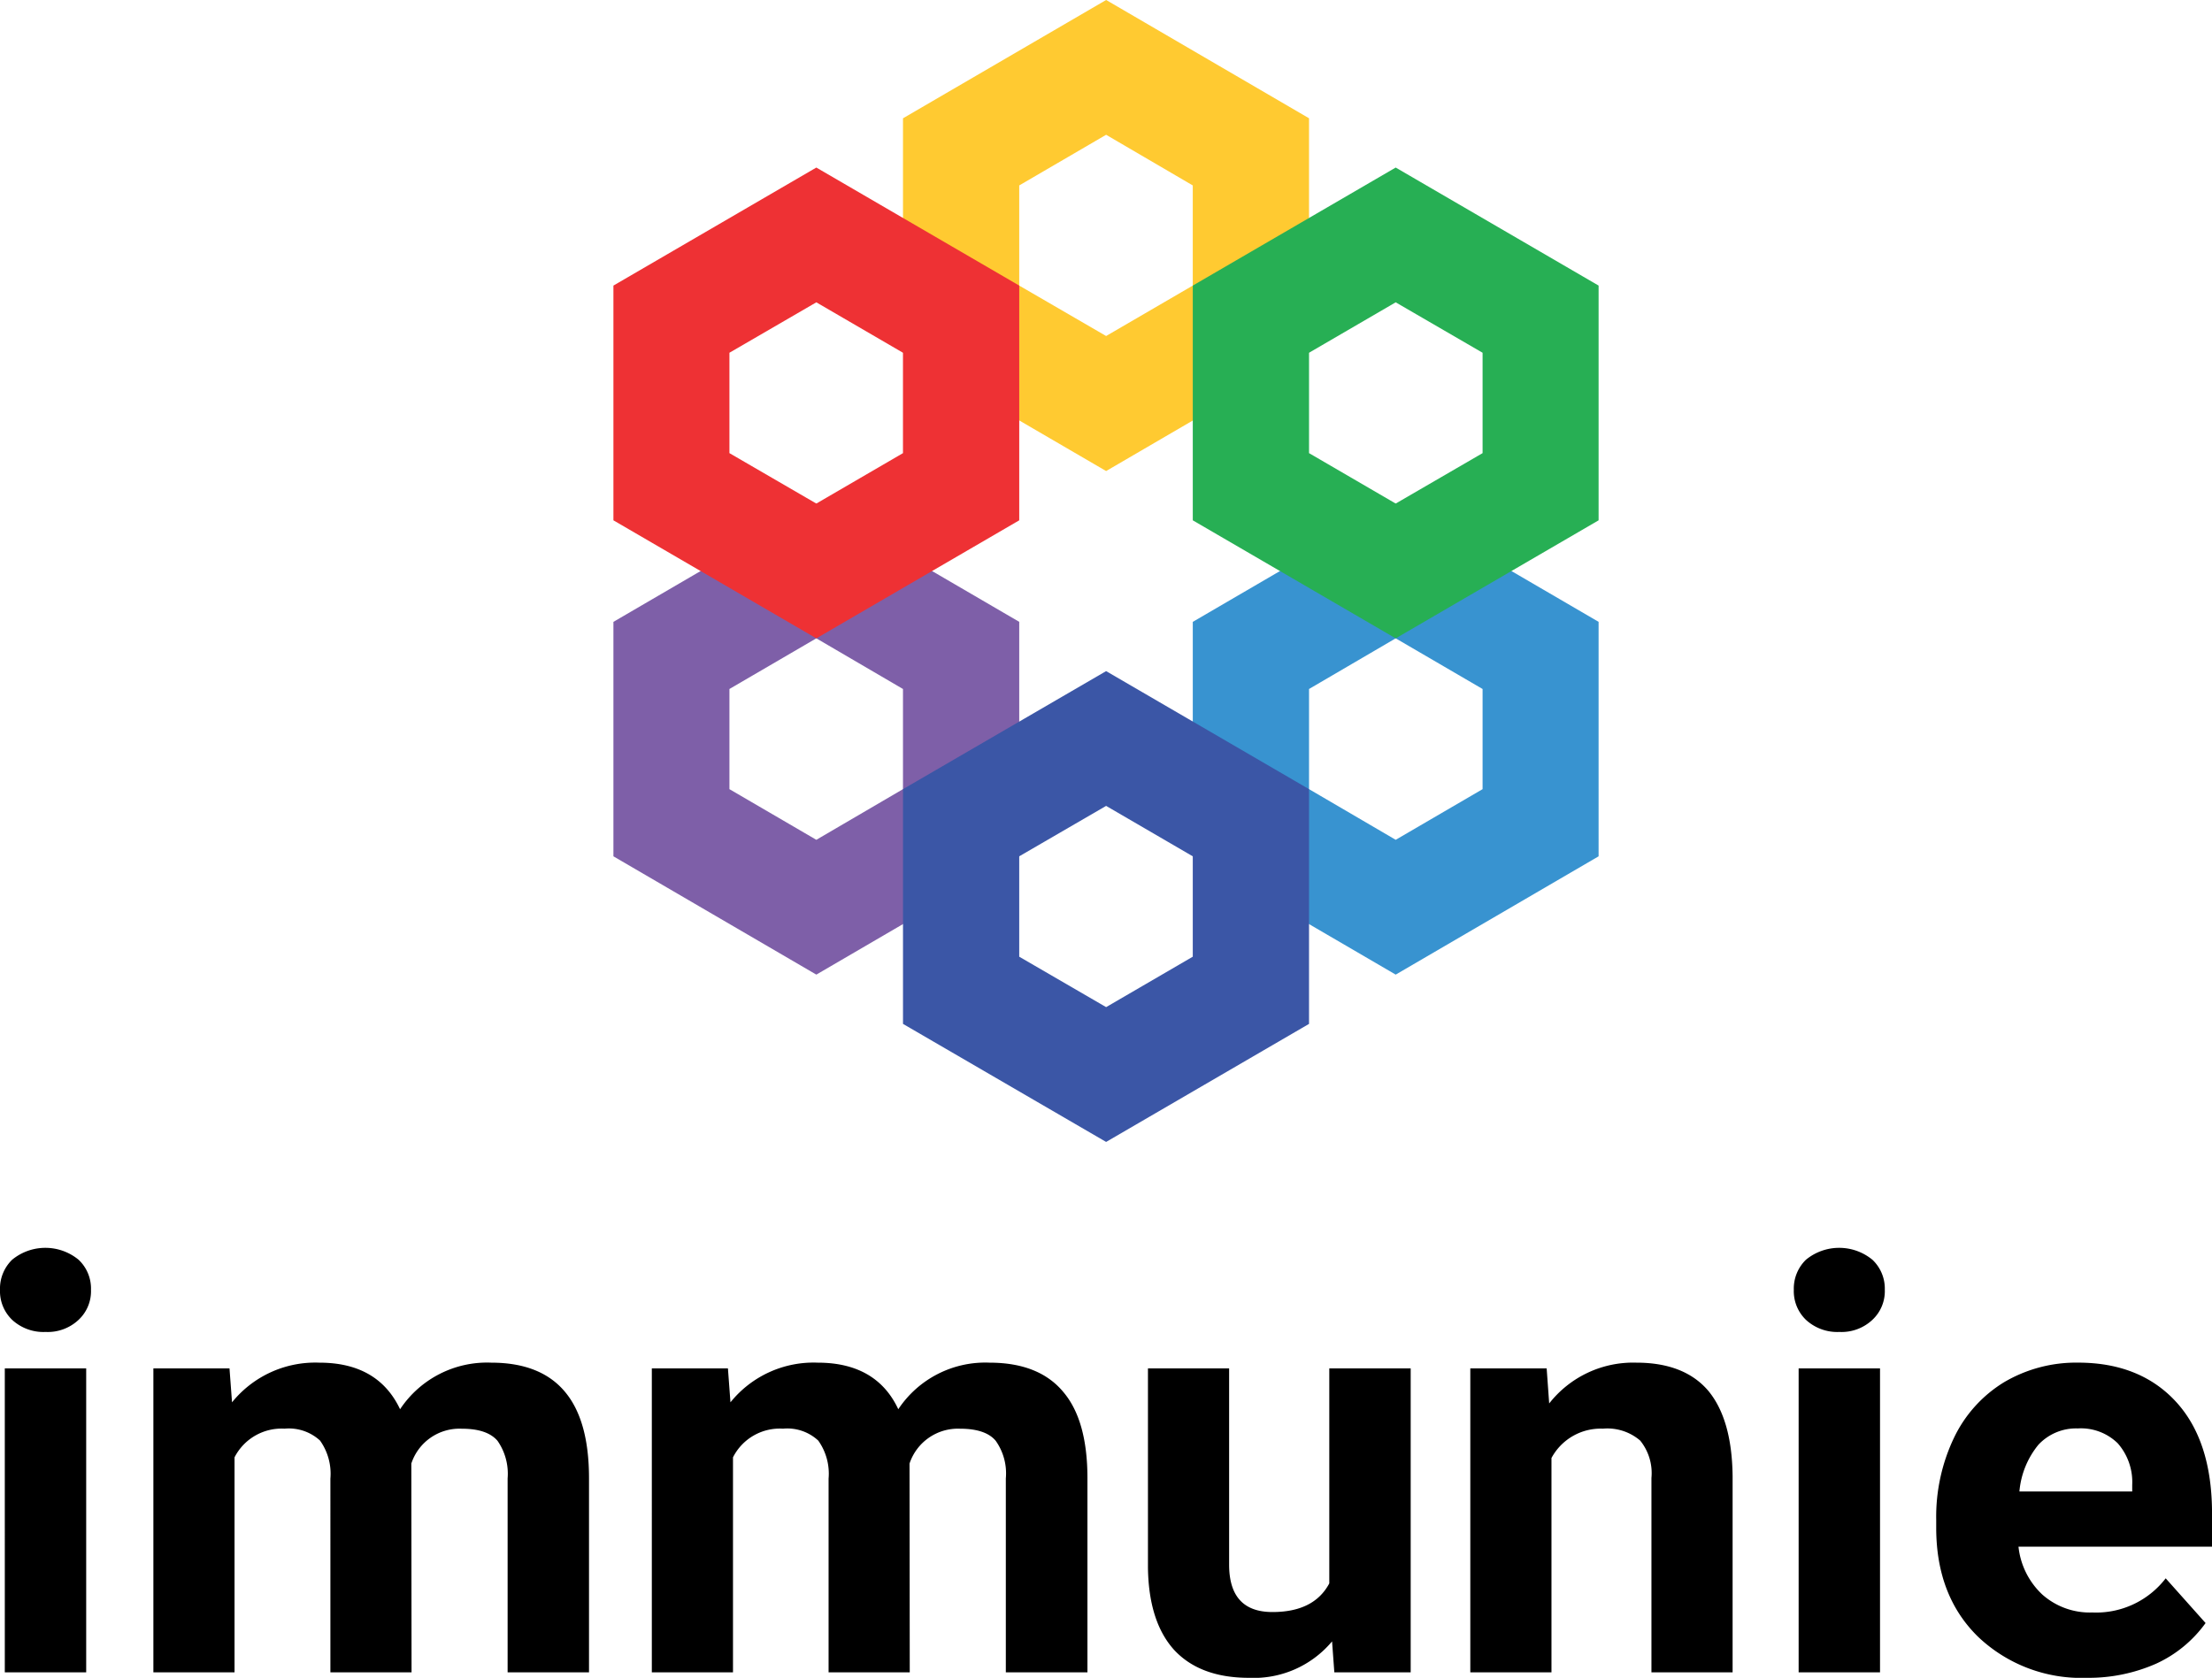 <svg xmlns="http://www.w3.org/2000/svg" width="237.402" height="180.122" viewBox="0 0 237.402 180.122">
  <g id="logo" transform="translate(81.279)">
    <path id="Path_2" data-name="Path 2" d="M143.441,10.88l-21.8,12.7V48.749l21.8,12.7,21.777-12.7V23.577l-21.777-12.7Zm9.3,30.659-9.3,5.413-9.326-5.413V30.787l9.326-5.438,9.3,5.438Z" transform="translate(-106.006 -10.88)" fill="#ffca31" fill-rule="evenodd"/>
    <path id="Path_3" data-name="Path 3" d="M130.787,32.85l-21.777,12.7V70.719l21.777,12.7,21.777-12.7V45.547Zm9.3,30.659-9.3,5.438-9.326-5.438V52.756l9.326-5.438,9.3,5.438Z" transform="translate(-124.454 21.21)" fill="#7e5fa8" fill-rule="evenodd"/>
    <path id="Path_4" data-name="Path 4" d="M130.787,18.19,109.01,30.862v25.2l21.777,12.672,21.777-12.672v-25.2Zm9.3,30.659-9.3,5.413-9.326-5.413V38.072l9.326-5.413,9.3,5.413Z" transform="translate(-124.454 -0.203)" fill="#ee3134" fill-rule="evenodd"/>
    <path id="Path_5" data-name="Path 5" d="M156.057,32.85l-21.777,12.7V70.719l21.777,12.7,21.777-12.7V45.547Zm9.326,30.659-9.326,5.438-9.3-5.438V52.756l9.3-5.438,9.326,5.438Z" transform="translate(-87.544 21.21)" fill="#3893d0" fill-rule="evenodd"/>
    <path id="Path_6" data-name="Path 6" d="M143.441,40.16l-21.8,12.672v25.2l21.8,12.672,21.777-12.672v-25.2L143.441,40.16Zm9.3,30.659-9.3,5.413-9.326-5.413V60.042l9.326-5.413,9.3,5.413Z" transform="translate(-106.006 31.887)" fill="#3b56a6" fill-rule="evenodd"/>
    <path id="Path_7" data-name="Path 7" d="M156.057,18.19,134.28,30.862v25.2l21.777,12.672,21.777-12.672v-25.2Zm9.326,30.659-9.326,5.413-9.3-5.413V38.072l9.3-5.413,9.326,5.413Z" transform="translate(-87.544 -0.203)" fill="#27af54" fill-rule="evenodd"/>
    <path id="Path_8" data-name="Path 8" d="M174.9,71.391h-8.735V38.763H174.9ZM165.65,30.323a4.32,4.32,0,0,1,1.3-3.223,5.614,5.614,0,0,1,7.136,0,4.249,4.249,0,0,1,1.329,3.223,4.2,4.2,0,0,1-1.353,3.248,4.838,4.838,0,0,1-3.519,1.28,4.958,4.958,0,0,1-3.568-1.28A4.266,4.266,0,0,1,165.65,30.323Zm24.631,8.44.271,3.642a11.484,11.484,0,0,1,9.375-4.257c4.208,0,7.087,1.673,8.661,5a11.2,11.2,0,0,1,9.793-5c3.543,0,6.176,1.058,7.9,3.125,1.722,2.042,2.584,5.143,2.584,9.277V71.391h-8.735V50.574a6.184,6.184,0,0,0-1.083-4.035c-.738-.861-1.993-1.3-3.839-1.3a5.439,5.439,0,0,0-5.413,3.74l.025,22.416h-8.711V50.6A6.142,6.142,0,0,0,200,46.514a4.941,4.941,0,0,0-3.814-1.28,5.67,5.67,0,0,0-5.364,3.076V71.391h-8.711V38.763h8.169Zm53.494,0,.271,3.642a11.451,11.451,0,0,1,9.375-4.257c4.183,0,7.087,1.673,8.637,5a11.2,11.2,0,0,1,9.793-5c3.543,0,6.176,1.058,7.9,3.125,1.747,2.042,2.608,5.143,2.608,9.277V71.391H273.6V50.574a6.044,6.044,0,0,0-1.083-4.035c-.714-.861-1.993-1.3-3.814-1.3a5.469,5.469,0,0,0-5.438,3.74l.024,22.416h-8.711V50.6a6.142,6.142,0,0,0-1.107-4.085,4.88,4.88,0,0,0-3.789-1.28,5.621,5.621,0,0,0-5.364,3.076V71.391h-8.711V38.763h8.169Zm64.838,29.306a10.95,10.95,0,0,1-8.932,3.912c-3.494,0-6.176-1.009-8.022-3-1.821-2.018-2.756-4.97-2.805-8.834V38.763h8.711V59.826q0,5.094,4.651,5.093c2.953,0,5-1.009,6.1-3.076V38.763h8.735V71.391h-8.194Zm23.032-29.306.271,3.765a11.441,11.441,0,0,1,9.375-4.38c3.445,0,6.029,1.033,7.726,3.051,1.673,2.042,2.534,5.069,2.584,9.1V71.391h-8.711V50.525a5.548,5.548,0,0,0-1.206-4.011,5.4,5.4,0,0,0-4.011-1.28,5.991,5.991,0,0,0-5.512,3.15V71.391H323.45V38.763Zm35.778,32.628h-8.735V38.763h8.735ZM358.17,30.323a4.32,4.32,0,0,1,1.3-3.223,5.614,5.614,0,0,1,7.136,0,4.249,4.249,0,0,1,1.329,3.223,4.2,4.2,0,0,1-1.353,3.248,4.838,4.838,0,0,1-3.519,1.28,4.958,4.958,0,0,1-3.568-1.28A4.266,4.266,0,0,1,358.17,30.323Zm31.471,41.658a16.066,16.066,0,0,1-11.688-4.4q-4.5-4.392-4.5-11.713V55a19.673,19.673,0,0,1,1.895-8.76,14.109,14.109,0,0,1,5.364-5.979,15.2,15.2,0,0,1,7.972-2.116c4.454,0,7.972,1.427,10.532,4.232s3.839,6.791,3.839,11.959v3.568H382.284a8.221,8.221,0,0,0,2.535,5.118,7.675,7.675,0,0,0,5.389,1.944,9.407,9.407,0,0,0,7.874-3.666l4.281,4.8a13.408,13.408,0,0,1-5.29,4.355A17.917,17.917,0,0,1,389.641,71.981Zm-.984-26.772a5.528,5.528,0,0,0-4.232,1.747,9.144,9.144,0,0,0-2.042,5.02h12.106v-.714a6.305,6.305,0,0,0-1.55-4.454,5.641,5.641,0,0,0-4.282-1.6Z" transform="translate(-246.929 108.14)" fill-rule="evenodd"/>
  </g>
</svg>
